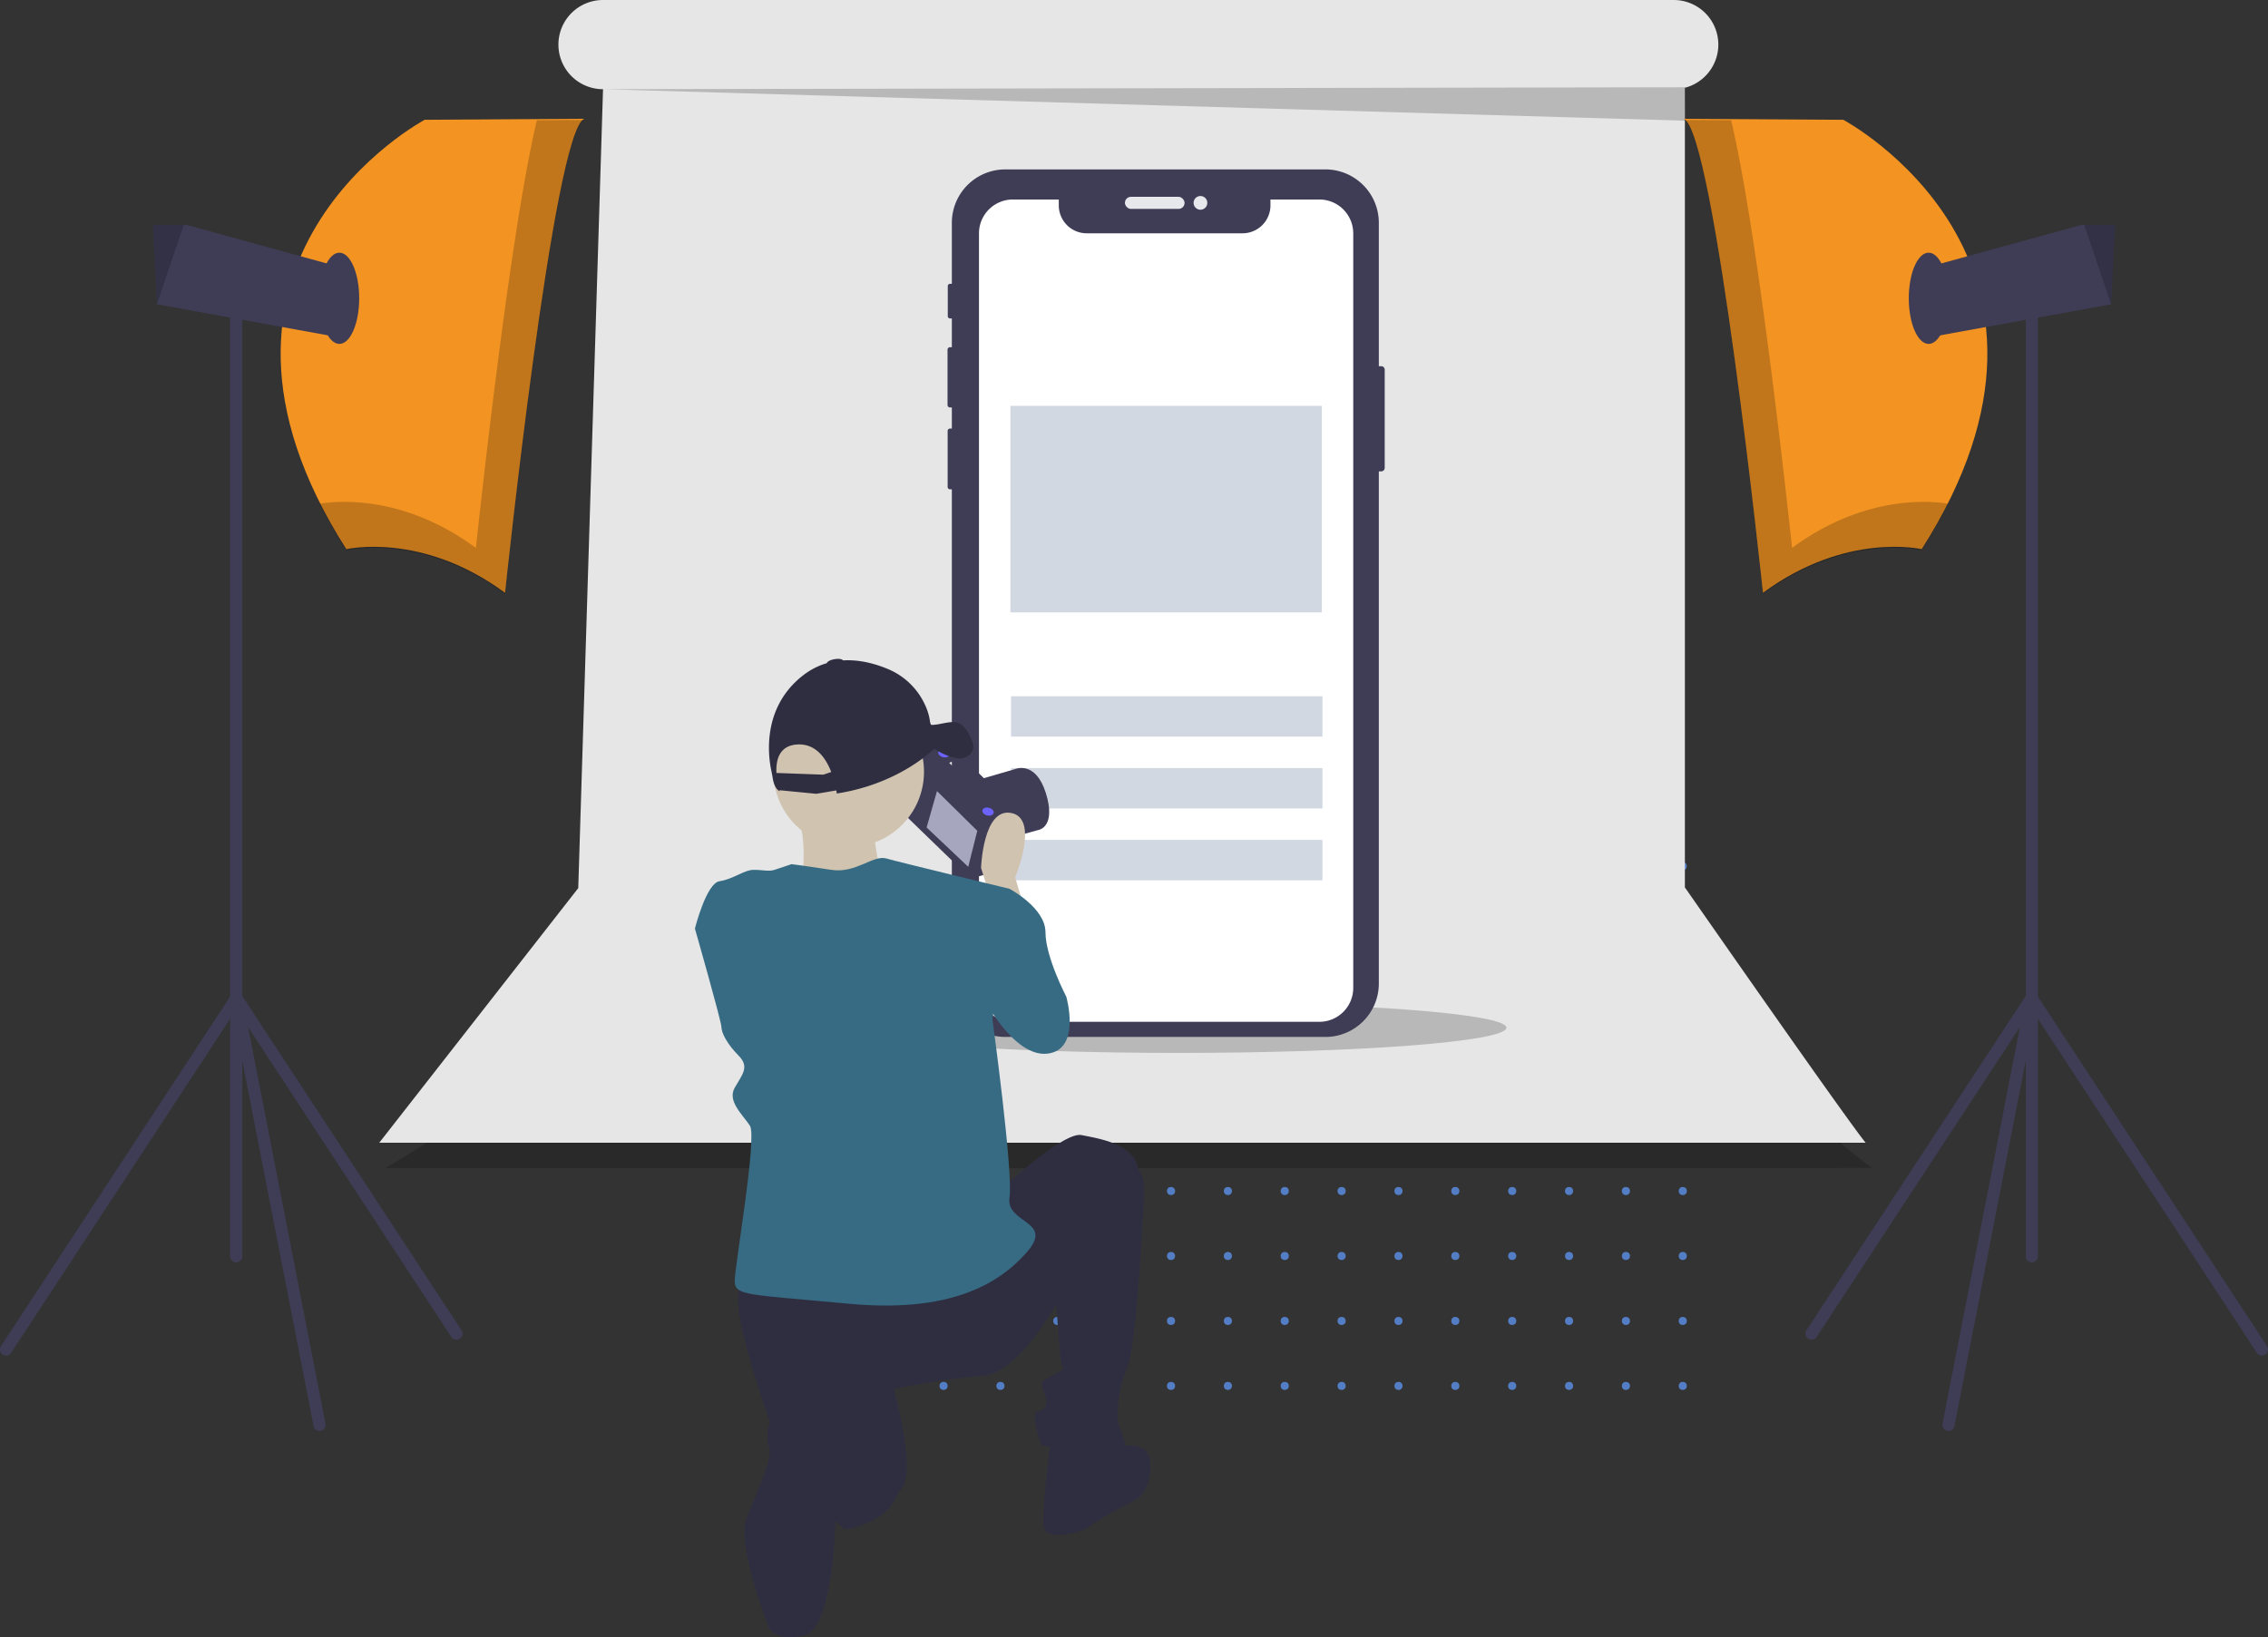 <svg xmlns="http://www.w3.org/2000/svg" xmlns:xlink="http://www.w3.org/1999/xlink" width="558.407" height="403.252" viewBox="0 0 558.407 403.252"><rect x="0" y="0" width="558.407" height="403.252" fill="#333333" stroke="none"/><defs><clipPath id="clip-path"><rect width="228.167" height="130.34" fill="none"></rect></clipPath></defs><g id="undraw_product_photography_91i2" transform="translate(-0.001 0)"><g id="Group_3417" data-name="Group 3417" transform="translate(-197.684 21.541)"><g id="Repeat_Grid_21" data-name="Repeat Grid 21" transform="translate(387.005 190.789)" clip-path="url(#clip-path)"><g transform="translate(-954 -3637)"><circle id="Ellipse_181" data-name="Ellipse 181" cx="1" cy="1" r="1" transform="translate(954 3637)" fill="#537ec5"></circle></g><g transform="translate(-940 -3637)"><circle id="Ellipse_181-2" data-name="Ellipse 181" cx="1" cy="1" r="1" transform="translate(954 3637)" fill="#537ec5"></circle></g><g transform="translate(-926 -3637)"><circle id="Ellipse_181-3" data-name="Ellipse 181" cx="1" cy="1" r="1" transform="translate(954 3637)" fill="#537ec5"></circle></g><g transform="translate(-912 -3637)"><circle id="Ellipse_181-4" data-name="Ellipse 181" cx="1" cy="1" r="1" transform="translate(954 3637)" fill="#537ec5"></circle></g><g transform="translate(-898 -3637)"><circle id="Ellipse_181-5" data-name="Ellipse 181" cx="1" cy="1" r="1" transform="translate(954 3637)" fill="#537ec5"></circle></g><g transform="translate(-884 -3637)"><circle id="Ellipse_181-6" data-name="Ellipse 181" cx="1" cy="1" r="1" transform="translate(954 3637)" fill="#537ec5"></circle></g><g transform="translate(-870 -3637)"><circle id="Ellipse_181-7" data-name="Ellipse 181" cx="1" cy="1" r="1" transform="translate(954 3637)" fill="#537ec5"></circle></g><g transform="translate(-856 -3637)"><circle id="Ellipse_181-8" data-name="Ellipse 181" cx="1" cy="1" r="1" transform="translate(954 3637)" fill="#537ec5"></circle></g><g transform="translate(-842 -3637)"><circle id="Ellipse_181-9" data-name="Ellipse 181" cx="1" cy="1" r="1" transform="translate(954 3637)" fill="#537ec5"></circle></g><g transform="translate(-828 -3637)"><circle id="Ellipse_181-10" data-name="Ellipse 181" cx="1" cy="1" r="1" transform="translate(954 3637)" fill="#537ec5"></circle></g><g transform="translate(-814 -3637)"><circle id="Ellipse_181-11" data-name="Ellipse 181" cx="1" cy="1" r="1" transform="translate(954 3637)" fill="#537ec5"></circle></g><g transform="translate(-800 -3637)"><circle id="Ellipse_181-12" data-name="Ellipse 181" cx="1" cy="1" r="1" transform="translate(954 3637)" fill="#537ec5"></circle></g><g transform="translate(-786 -3637)"><circle id="Ellipse_181-13" data-name="Ellipse 181" cx="1" cy="1" r="1" transform="translate(954 3637)" fill="#537ec5"></circle></g><g transform="translate(-772 -3637)"><circle id="Ellipse_181-14" data-name="Ellipse 181" cx="1" cy="1" r="1" transform="translate(954 3637)" fill="#537ec5"></circle></g><g transform="translate(-758 -3637)"><circle id="Ellipse_181-15" data-name="Ellipse 181" cx="1" cy="1" r="1" transform="translate(954 3637)" fill="#537ec5"></circle></g><g transform="translate(-744 -3637)"><circle id="Ellipse_181-16" data-name="Ellipse 181" cx="1" cy="1" r="1" transform="translate(954 3637)" fill="#537ec5"></circle></g><g transform="translate(-730 -3637)"><circle id="Ellipse_181-17" data-name="Ellipse 181" cx="1" cy="1" r="1" transform="translate(954 3637)" fill="#537ec5"></circle></g><g transform="translate(-954 -3621)"><circle id="Ellipse_181-18" data-name="Ellipse 181" cx="1" cy="1" r="1" transform="translate(954 3637)" fill="#537ec5"></circle></g><g transform="translate(-940 -3621)"><circle id="Ellipse_181-19" data-name="Ellipse 181" cx="1" cy="1" r="1" transform="translate(954 3637)" fill="#537ec5"></circle></g><g transform="translate(-926 -3621)"><circle id="Ellipse_181-20" data-name="Ellipse 181" cx="1" cy="1" r="1" transform="translate(954 3637)" fill="#537ec5"></circle></g><g transform="translate(-912 -3621)"><circle id="Ellipse_181-21" data-name="Ellipse 181" cx="1" cy="1" r="1" transform="translate(954 3637)" fill="#537ec5"></circle></g><g transform="translate(-898 -3621)"><circle id="Ellipse_181-22" data-name="Ellipse 181" cx="1" cy="1" r="1" transform="translate(954 3637)" fill="#537ec5"></circle></g><g transform="translate(-884 -3621)"><circle id="Ellipse_181-23" data-name="Ellipse 181" cx="1" cy="1" r="1" transform="translate(954 3637)" fill="#537ec5"></circle></g><g transform="translate(-870 -3621)"><circle id="Ellipse_181-24" data-name="Ellipse 181" cx="1" cy="1" r="1" transform="translate(954 3637)" fill="#537ec5"></circle></g><g transform="translate(-856 -3621)"><circle id="Ellipse_181-25" data-name="Ellipse 181" cx="1" cy="1" r="1" transform="translate(954 3637)" fill="#537ec5"></circle></g><g transform="translate(-842 -3621)"><circle id="Ellipse_181-26" data-name="Ellipse 181" cx="1" cy="1" r="1" transform="translate(954 3637)" fill="#537ec5"></circle></g><g transform="translate(-828 -3621)"><circle id="Ellipse_181-27" data-name="Ellipse 181" cx="1" cy="1" r="1" transform="translate(954 3637)" fill="#537ec5"></circle></g><g transform="translate(-814 -3621)"><circle id="Ellipse_181-28" data-name="Ellipse 181" cx="1" cy="1" r="1" transform="translate(954 3637)" fill="#537ec5"></circle></g><g transform="translate(-800 -3621)"><circle id="Ellipse_181-29" data-name="Ellipse 181" cx="1" cy="1" r="1" transform="translate(954 3637)" fill="#537ec5"></circle></g><g transform="translate(-786 -3621)"><circle id="Ellipse_181-30" data-name="Ellipse 181" cx="1" cy="1" r="1" transform="translate(954 3637)" fill="#537ec5"></circle></g><g transform="translate(-772 -3621)"><circle id="Ellipse_181-31" data-name="Ellipse 181" cx="1" cy="1" r="1" transform="translate(954 3637)" fill="#537ec5"></circle></g><g transform="translate(-758 -3621)"><circle id="Ellipse_181-32" data-name="Ellipse 181" cx="1" cy="1" r="1" transform="translate(954 3637)" fill="#537ec5"></circle></g><g transform="translate(-744 -3621)"><circle id="Ellipse_181-33" data-name="Ellipse 181" cx="1" cy="1" r="1" transform="translate(954 3637)" fill="#537ec5"></circle></g><g transform="translate(-730 -3621)"><circle id="Ellipse_181-34" data-name="Ellipse 181" cx="1" cy="1" r="1" transform="translate(954 3637)" fill="#537ec5"></circle></g><g transform="translate(-954 -3605)"><circle id="Ellipse_181-35" data-name="Ellipse 181" cx="1" cy="1" r="1" transform="translate(954 3637)" fill="#537ec5"></circle></g><g transform="translate(-940 -3605)"><circle id="Ellipse_181-36" data-name="Ellipse 181" cx="1" cy="1" r="1" transform="translate(954 3637)" fill="#537ec5"></circle></g><g transform="translate(-926 -3605)"><circle id="Ellipse_181-37" data-name="Ellipse 181" cx="1" cy="1" r="1" transform="translate(954 3637)" fill="#537ec5"></circle></g><g transform="translate(-912 -3605)"><circle id="Ellipse_181-38" data-name="Ellipse 181" cx="1" cy="1" r="1" transform="translate(954 3637)" fill="#537ec5"></circle></g><g transform="translate(-898 -3605)"><circle id="Ellipse_181-39" data-name="Ellipse 181" cx="1" cy="1" r="1" transform="translate(954 3637)" fill="#537ec5"></circle></g><g transform="translate(-884 -3605)"><circle id="Ellipse_181-40" data-name="Ellipse 181" cx="1" cy="1" r="1" transform="translate(954 3637)" fill="#537ec5"></circle></g><g transform="translate(-870 -3605)"><circle id="Ellipse_181-41" data-name="Ellipse 181" cx="1" cy="1" r="1" transform="translate(954 3637)" fill="#537ec5"></circle></g><g transform="translate(-856 -3605)"><circle id="Ellipse_181-42" data-name="Ellipse 181" cx="1" cy="1" r="1" transform="translate(954 3637)" fill="#537ec5"></circle></g><g transform="translate(-842 -3605)"><circle id="Ellipse_181-43" data-name="Ellipse 181" cx="1" cy="1" r="1" transform="translate(954 3637)" fill="#537ec5"></circle></g><g transform="translate(-828 -3605)"><circle id="Ellipse_181-44" data-name="Ellipse 181" cx="1" cy="1" r="1" transform="translate(954 3637)" fill="#537ec5"></circle></g><g transform="translate(-814 -3605)"><circle id="Ellipse_181-45" data-name="Ellipse 181" cx="1" cy="1" r="1" transform="translate(954 3637)" fill="#537ec5"></circle></g><g transform="translate(-800 -3605)"><circle id="Ellipse_181-46" data-name="Ellipse 181" cx="1" cy="1" r="1" transform="translate(954 3637)" fill="#537ec5"></circle></g><g transform="translate(-786 -3605)"><circle id="Ellipse_181-47" data-name="Ellipse 181" cx="1" cy="1" r="1" transform="translate(954 3637)" fill="#537ec5"></circle></g><g transform="translate(-772 -3605)"><circle id="Ellipse_181-48" data-name="Ellipse 181" cx="1" cy="1" r="1" transform="translate(954 3637)" fill="#537ec5"></circle></g><g transform="translate(-758 -3605)"><circle id="Ellipse_181-49" data-name="Ellipse 181" cx="1" cy="1" r="1" transform="translate(954 3637)" fill="#537ec5"></circle></g><g transform="translate(-744 -3605)"><circle id="Ellipse_181-50" data-name="Ellipse 181" cx="1" cy="1" r="1" transform="translate(954 3637)" fill="#537ec5"></circle></g><g transform="translate(-730 -3605)"><circle id="Ellipse_181-51" data-name="Ellipse 181" cx="1" cy="1" r="1" transform="translate(954 3637)" fill="#537ec5"></circle></g><g transform="translate(-954 -3589)"><circle id="Ellipse_181-52" data-name="Ellipse 181" cx="1" cy="1" r="1" transform="translate(954 3637)" fill="#537ec5"></circle></g><g transform="translate(-940 -3589)"><circle id="Ellipse_181-53" data-name="Ellipse 181" cx="1" cy="1" r="1" transform="translate(954 3637)" fill="#537ec5"></circle></g><g transform="translate(-926 -3589)"><circle id="Ellipse_181-54" data-name="Ellipse 181" cx="1" cy="1" r="1" transform="translate(954 3637)" fill="#537ec5"></circle></g><g transform="translate(-912 -3589)"><circle id="Ellipse_181-55" data-name="Ellipse 181" cx="1" cy="1" r="1" transform="translate(954 3637)" fill="#537ec5"></circle></g><g transform="translate(-898 -3589)"><circle id="Ellipse_181-56" data-name="Ellipse 181" cx="1" cy="1" r="1" transform="translate(954 3637)" fill="#537ec5"></circle></g><g transform="translate(-884 -3589)"><circle id="Ellipse_181-57" data-name="Ellipse 181" cx="1" cy="1" r="1" transform="translate(954 3637)" fill="#537ec5"></circle></g><g transform="translate(-870 -3589)"><circle id="Ellipse_181-58" data-name="Ellipse 181" cx="1" cy="1" r="1" transform="translate(954 3637)" fill="#537ec5"></circle></g><g transform="translate(-856 -3589)"><circle id="Ellipse_181-59" data-name="Ellipse 181" cx="1" cy="1" r="1" transform="translate(954 3637)" fill="#537ec5"></circle></g><g transform="translate(-842 -3589)"><circle id="Ellipse_181-60" data-name="Ellipse 181" cx="1" cy="1" r="1" transform="translate(954 3637)" fill="#537ec5"></circle></g><g transform="translate(-828 -3589)"><circle id="Ellipse_181-61" data-name="Ellipse 181" cx="1" cy="1" r="1" transform="translate(954 3637)" fill="#537ec5"></circle></g><g transform="translate(-814 -3589)"><circle id="Ellipse_181-62" data-name="Ellipse 181" cx="1" cy="1" r="1" transform="translate(954 3637)" fill="#537ec5"></circle></g><g transform="translate(-800 -3589)"><circle id="Ellipse_181-63" data-name="Ellipse 181" cx="1" cy="1" r="1" transform="translate(954 3637)" fill="#537ec5"></circle></g><g transform="translate(-786 -3589)"><circle id="Ellipse_181-64" data-name="Ellipse 181" cx="1" cy="1" r="1" transform="translate(954 3637)" fill="#537ec5"></circle></g><g transform="translate(-772 -3589)"><circle id="Ellipse_181-65" data-name="Ellipse 181" cx="1" cy="1" r="1" transform="translate(954 3637)" fill="#537ec5"></circle></g><g transform="translate(-758 -3589)"><circle id="Ellipse_181-66" data-name="Ellipse 181" cx="1" cy="1" r="1" transform="translate(954 3637)" fill="#537ec5"></circle></g><g transform="translate(-744 -3589)"><circle id="Ellipse_181-67" data-name="Ellipse 181" cx="1" cy="1" r="1" transform="translate(954 3637)" fill="#537ec5"></circle></g><g transform="translate(-730 -3589)"><circle id="Ellipse_181-68" data-name="Ellipse 181" cx="1" cy="1" r="1" transform="translate(954 3637)" fill="#537ec5"></circle></g><g transform="translate(-954 -3573)"><circle id="Ellipse_181-69" data-name="Ellipse 181" cx="1" cy="1" r="1" transform="translate(954 3637)" fill="#537ec5"></circle></g><g transform="translate(-940 -3573)"><circle id="Ellipse_181-70" data-name="Ellipse 181" cx="1" cy="1" r="1" transform="translate(954 3637)" fill="#537ec5"></circle></g><g transform="translate(-926 -3573)"><circle id="Ellipse_181-71" data-name="Ellipse 181" cx="1" cy="1" r="1" transform="translate(954 3637)" fill="#537ec5"></circle></g><g transform="translate(-912 -3573)"><circle id="Ellipse_181-72" data-name="Ellipse 181" cx="1" cy="1" r="1" transform="translate(954 3637)" fill="#537ec5"></circle></g><g transform="translate(-898 -3573)"><circle id="Ellipse_181-73" data-name="Ellipse 181" cx="1" cy="1" r="1" transform="translate(954 3637)" fill="#537ec5"></circle></g><g transform="translate(-884 -3573)"><circle id="Ellipse_181-74" data-name="Ellipse 181" cx="1" cy="1" r="1" transform="translate(954 3637)" fill="#537ec5"></circle></g><g transform="translate(-870 -3573)"><circle id="Ellipse_181-75" data-name="Ellipse 181" cx="1" cy="1" r="1" transform="translate(954 3637)" fill="#537ec5"></circle></g><g transform="translate(-856 -3573)"><circle id="Ellipse_181-76" data-name="Ellipse 181" cx="1" cy="1" r="1" transform="translate(954 3637)" fill="#537ec5"></circle></g><g transform="translate(-842 -3573)"><circle id="Ellipse_181-77" data-name="Ellipse 181" cx="1" cy="1" r="1" transform="translate(954 3637)" fill="#537ec5"></circle></g><g transform="translate(-828 -3573)"><circle id="Ellipse_181-78" data-name="Ellipse 181" cx="1" cy="1" r="1" transform="translate(954 3637)" fill="#537ec5"></circle></g><g transform="translate(-814 -3573)"><circle id="Ellipse_181-79" data-name="Ellipse 181" cx="1" cy="1" r="1" transform="translate(954 3637)" fill="#537ec5"></circle></g><g transform="translate(-800 -3573)"><circle id="Ellipse_181-80" data-name="Ellipse 181" cx="1" cy="1" r="1" transform="translate(954 3637)" fill="#537ec5"></circle></g><g transform="translate(-786 -3573)"><circle id="Ellipse_181-81" data-name="Ellipse 181" cx="1" cy="1" r="1" transform="translate(954 3637)" fill="#537ec5"></circle></g><g transform="translate(-772 -3573)"><circle id="Ellipse_181-82" data-name="Ellipse 181" cx="1" cy="1" r="1" transform="translate(954 3637)" fill="#537ec5"></circle></g><g transform="translate(-758 -3573)"><circle id="Ellipse_181-83" data-name="Ellipse 181" cx="1" cy="1" r="1" transform="translate(954 3637)" fill="#537ec5"></circle></g><g transform="translate(-744 -3573)"><circle id="Ellipse_181-84" data-name="Ellipse 181" cx="1" cy="1" r="1" transform="translate(954 3637)" fill="#537ec5"></circle></g><g transform="translate(-730 -3573)"><circle id="Ellipse_181-85" data-name="Ellipse 181" cx="1" cy="1" r="1" transform="translate(954 3637)" fill="#537ec5"></circle></g><g transform="translate(-954 -3557)"><circle id="Ellipse_181-86" data-name="Ellipse 181" cx="1" cy="1" r="1" transform="translate(954 3637)" fill="#537ec5"></circle></g><g transform="translate(-940 -3557)"><circle id="Ellipse_181-87" data-name="Ellipse 181" cx="1" cy="1" r="1" transform="translate(954 3637)" fill="#537ec5"></circle></g><g transform="translate(-926 -3557)"><circle id="Ellipse_181-88" data-name="Ellipse 181" cx="1" cy="1" r="1" transform="translate(954 3637)" fill="#537ec5"></circle></g><g transform="translate(-912 -3557)"><circle id="Ellipse_181-89" data-name="Ellipse 181" cx="1" cy="1" r="1" transform="translate(954 3637)" fill="#537ec5"></circle></g><g transform="translate(-898 -3557)"><circle id="Ellipse_181-90" data-name="Ellipse 181" cx="1" cy="1" r="1" transform="translate(954 3637)" fill="#537ec5"></circle></g><g transform="translate(-884 -3557)"><circle id="Ellipse_181-91" data-name="Ellipse 181" cx="1" cy="1" r="1" transform="translate(954 3637)" fill="#537ec5"></circle></g><g transform="translate(-870 -3557)"><circle id="Ellipse_181-92" data-name="Ellipse 181" cx="1" cy="1" r="1" transform="translate(954 3637)" fill="#537ec5"></circle></g><g transform="translate(-856 -3557)"><circle id="Ellipse_181-93" data-name="Ellipse 181" cx="1" cy="1" r="1" transform="translate(954 3637)" fill="#537ec5"></circle></g><g transform="translate(-842 -3557)"><circle id="Ellipse_181-94" data-name="Ellipse 181" cx="1" cy="1" r="1" transform="translate(954 3637)" fill="#537ec5"></circle></g><g transform="translate(-828 -3557)"><circle id="Ellipse_181-95" data-name="Ellipse 181" cx="1" cy="1" r="1" transform="translate(954 3637)" fill="#537ec5"></circle></g><g transform="translate(-814 -3557)"><circle id="Ellipse_181-96" data-name="Ellipse 181" cx="1" cy="1" r="1" transform="translate(954 3637)" fill="#537ec5"></circle></g><g transform="translate(-800 -3557)"><circle id="Ellipse_181-97" data-name="Ellipse 181" cx="1" cy="1" r="1" transform="translate(954 3637)" fill="#537ec5"></circle></g><g transform="translate(-786 -3557)"><circle id="Ellipse_181-98" data-name="Ellipse 181" cx="1" cy="1" r="1" transform="translate(954 3637)" fill="#537ec5"></circle></g><g transform="translate(-772 -3557)"><circle id="Ellipse_181-99" data-name="Ellipse 181" cx="1" cy="1" r="1" transform="translate(954 3637)" fill="#537ec5"></circle></g><g transform="translate(-758 -3557)"><circle id="Ellipse_181-100" data-name="Ellipse 181" cx="1" cy="1" r="1" transform="translate(954 3637)" fill="#537ec5"></circle></g><g transform="translate(-744 -3557)"><circle id="Ellipse_181-101" data-name="Ellipse 181" cx="1" cy="1" r="1" transform="translate(954 3637)" fill="#537ec5"></circle></g><g transform="translate(-730 -3557)"><circle id="Ellipse_181-102" data-name="Ellipse 181" cx="1" cy="1" r="1" transform="translate(954 3637)" fill="#537ec5"></circle></g><g transform="translate(-954 -3541)"><circle id="Ellipse_181-103" data-name="Ellipse 181" cx="1" cy="1" r="1" transform="translate(954 3637)" fill="#537ec5"></circle></g><g transform="translate(-940 -3541)"><circle id="Ellipse_181-104" data-name="Ellipse 181" cx="1" cy="1" r="1" transform="translate(954 3637)" fill="#537ec5"></circle></g><g transform="translate(-926 -3541)"><circle id="Ellipse_181-105" data-name="Ellipse 181" cx="1" cy="1" r="1" transform="translate(954 3637)" fill="#537ec5"></circle></g><g transform="translate(-912 -3541)"><circle id="Ellipse_181-106" data-name="Ellipse 181" cx="1" cy="1" r="1" transform="translate(954 3637)" fill="#537ec5"></circle></g><g transform="translate(-898 -3541)"><circle id="Ellipse_181-107" data-name="Ellipse 181" cx="1" cy="1" r="1" transform="translate(954 3637)" fill="#537ec5"></circle></g><g transform="translate(-884 -3541)"><circle id="Ellipse_181-108" data-name="Ellipse 181" cx="1" cy="1" r="1" transform="translate(954 3637)" fill="#537ec5"></circle></g><g transform="translate(-870 -3541)"><circle id="Ellipse_181-109" data-name="Ellipse 181" cx="1" cy="1" r="1" transform="translate(954 3637)" fill="#537ec5"></circle></g><g transform="translate(-856 -3541)"><circle id="Ellipse_181-110" data-name="Ellipse 181" cx="1" cy="1" r="1" transform="translate(954 3637)" fill="#537ec5"></circle></g><g transform="translate(-842 -3541)"><circle id="Ellipse_181-111" data-name="Ellipse 181" cx="1" cy="1" r="1" transform="translate(954 3637)" fill="#537ec5"></circle></g><g transform="translate(-828 -3541)"><circle id="Ellipse_181-112" data-name="Ellipse 181" cx="1" cy="1" r="1" transform="translate(954 3637)" fill="#537ec5"></circle></g><g transform="translate(-814 -3541)"><circle id="Ellipse_181-113" data-name="Ellipse 181" cx="1" cy="1" r="1" transform="translate(954 3637)" fill="#537ec5"></circle></g><g transform="translate(-800 -3541)"><circle id="Ellipse_181-114" data-name="Ellipse 181" cx="1" cy="1" r="1" transform="translate(954 3637)" fill="#537ec5"></circle></g><g transform="translate(-786 -3541)"><circle id="Ellipse_181-115" data-name="Ellipse 181" cx="1" cy="1" r="1" transform="translate(954 3637)" fill="#537ec5"></circle></g><g transform="translate(-772 -3541)"><circle id="Ellipse_181-116" data-name="Ellipse 181" cx="1" cy="1" r="1" transform="translate(954 3637)" fill="#537ec5"></circle></g><g transform="translate(-758 -3541)"><circle id="Ellipse_181-117" data-name="Ellipse 181" cx="1" cy="1" r="1" transform="translate(954 3637)" fill="#537ec5"></circle></g><g transform="translate(-744 -3541)"><circle id="Ellipse_181-118" data-name="Ellipse 181" cx="1" cy="1" r="1" transform="translate(954 3637)" fill="#537ec5"></circle></g><g transform="translate(-730 -3541)"><circle id="Ellipse_181-119" data-name="Ellipse 181" cx="1" cy="1" r="1" transform="translate(954 3637)" fill="#537ec5"></circle></g><g transform="translate(-954 -3525)"><circle id="Ellipse_181-120" data-name="Ellipse 181" cx="1" cy="1" r="1" transform="translate(954 3637)" fill="#537ec5"></circle></g><g transform="translate(-940 -3525)"><circle id="Ellipse_181-121" data-name="Ellipse 181" cx="1" cy="1" r="1" transform="translate(954 3637)" fill="#537ec5"></circle></g><g transform="translate(-926 -3525)"><circle id="Ellipse_181-122" data-name="Ellipse 181" cx="1" cy="1" r="1" transform="translate(954 3637)" fill="#537ec5"></circle></g><g transform="translate(-912 -3525)"><circle id="Ellipse_181-123" data-name="Ellipse 181" cx="1" cy="1" r="1" transform="translate(954 3637)" fill="#537ec5"></circle></g><g transform="translate(-898 -3525)"><circle id="Ellipse_181-124" data-name="Ellipse 181" cx="1" cy="1" r="1" transform="translate(954 3637)" fill="#537ec5"></circle></g><g transform="translate(-884 -3525)"><circle id="Ellipse_181-125" data-name="Ellipse 181" cx="1" cy="1" r="1" transform="translate(954 3637)" fill="#537ec5"></circle></g><g transform="translate(-870 -3525)"><circle id="Ellipse_181-126" data-name="Ellipse 181" cx="1" cy="1" r="1" transform="translate(954 3637)" fill="#537ec5"></circle></g><g transform="translate(-856 -3525)"><circle id="Ellipse_181-127" data-name="Ellipse 181" cx="1" cy="1" r="1" transform="translate(954 3637)" fill="#537ec5"></circle></g><g transform="translate(-842 -3525)"><circle id="Ellipse_181-128" data-name="Ellipse 181" cx="1" cy="1" r="1" transform="translate(954 3637)" fill="#537ec5"></circle></g><g transform="translate(-828 -3525)"><circle id="Ellipse_181-129" data-name="Ellipse 181" cx="1" cy="1" r="1" transform="translate(954 3637)" fill="#537ec5"></circle></g><g transform="translate(-814 -3525)"><circle id="Ellipse_181-130" data-name="Ellipse 181" cx="1" cy="1" r="1" transform="translate(954 3637)" fill="#537ec5"></circle></g><g transform="translate(-800 -3525)"><circle id="Ellipse_181-131" data-name="Ellipse 181" cx="1" cy="1" r="1" transform="translate(954 3637)" fill="#537ec5"></circle></g><g transform="translate(-786 -3525)"><circle id="Ellipse_181-132" data-name="Ellipse 181" cx="1" cy="1" r="1" transform="translate(954 3637)" fill="#537ec5"></circle></g><g transform="translate(-772 -3525)"><circle id="Ellipse_181-133" data-name="Ellipse 181" cx="1" cy="1" r="1" transform="translate(954 3637)" fill="#537ec5"></circle></g><g transform="translate(-758 -3525)"><circle id="Ellipse_181-134" data-name="Ellipse 181" cx="1" cy="1" r="1" transform="translate(954 3637)" fill="#537ec5"></circle></g><g transform="translate(-744 -3525)"><circle id="Ellipse_181-135" data-name="Ellipse 181" cx="1" cy="1" r="1" transform="translate(954 3637)" fill="#537ec5"></circle></g><g transform="translate(-730 -3525)"><circle id="Ellipse_181-136" data-name="Ellipse 181" cx="1" cy="1" r="1" transform="translate(954 3637)" fill="#537ec5"></circle></g><g transform="translate(-954 -3509)"><circle id="Ellipse_181-137" data-name="Ellipse 181" cx="1" cy="1" r="1" transform="translate(954 3637)" fill="#537ec5"></circle></g><g transform="translate(-940 -3509)"><circle id="Ellipse_181-138" data-name="Ellipse 181" cx="1" cy="1" r="1" transform="translate(954 3637)" fill="#537ec5"></circle></g><g transform="translate(-926 -3509)"><circle id="Ellipse_181-139" data-name="Ellipse 181" cx="1" cy="1" r="1" transform="translate(954 3637)" fill="#537ec5"></circle></g><g transform="translate(-912 -3509)"><circle id="Ellipse_181-140" data-name="Ellipse 181" cx="1" cy="1" r="1" transform="translate(954 3637)" fill="#537ec5"></circle></g><g transform="translate(-898 -3509)"><circle id="Ellipse_181-141" data-name="Ellipse 181" cx="1" cy="1" r="1" transform="translate(954 3637)" fill="#537ec5"></circle></g><g transform="translate(-884 -3509)"><circle id="Ellipse_181-142" data-name="Ellipse 181" cx="1" cy="1" r="1" transform="translate(954 3637)" fill="#537ec5"></circle></g><g transform="translate(-870 -3509)"><circle id="Ellipse_181-143" data-name="Ellipse 181" cx="1" cy="1" r="1" transform="translate(954 3637)" fill="#537ec5"></circle></g><g transform="translate(-856 -3509)"><circle id="Ellipse_181-144" data-name="Ellipse 181" cx="1" cy="1" r="1" transform="translate(954 3637)" fill="#537ec5"></circle></g><g transform="translate(-842 -3509)"><circle id="Ellipse_181-145" data-name="Ellipse 181" cx="1" cy="1" r="1" transform="translate(954 3637)" fill="#537ec5"></circle></g><g transform="translate(-828 -3509)"><circle id="Ellipse_181-146" data-name="Ellipse 181" cx="1" cy="1" r="1" transform="translate(954 3637)" fill="#537ec5"></circle></g><g transform="translate(-814 -3509)"><circle id="Ellipse_181-147" data-name="Ellipse 181" cx="1" cy="1" r="1" transform="translate(954 3637)" fill="#537ec5"></circle></g><g transform="translate(-800 -3509)"><circle id="Ellipse_181-148" data-name="Ellipse 181" cx="1" cy="1" r="1" transform="translate(954 3637)" fill="#537ec5"></circle></g><g transform="translate(-786 -3509)"><circle id="Ellipse_181-149" data-name="Ellipse 181" cx="1" cy="1" r="1" transform="translate(954 3637)" fill="#537ec5"></circle></g><g transform="translate(-772 -3509)"><circle id="Ellipse_181-150" data-name="Ellipse 181" cx="1" cy="1" r="1" transform="translate(954 3637)" fill="#537ec5"></circle></g><g transform="translate(-758 -3509)"><circle id="Ellipse_181-151" data-name="Ellipse 181" cx="1" cy="1" r="1" transform="translate(954 3637)" fill="#537ec5"></circle></g><g transform="translate(-744 -3509)"><circle id="Ellipse_181-152" data-name="Ellipse 181" cx="1" cy="1" r="1" transform="translate(954 3637)" fill="#537ec5"></circle></g><g transform="translate(-730 -3509)"><circle id="Ellipse_181-153" data-name="Ellipse 181" cx="1" cy="1" r="1" transform="translate(954 3637)" fill="#537ec5"></circle></g></g></g><path id="Path_2846" data-name="Path 2846" d="M357.919,497.072s1.172,23.436-48.825,52.341c0,0-.059.128,365.994,0,0,0-41.794-29.686-44.529-62.887" transform="translate(-214.171 -261.761)" opacity="0.2"></path><path id="Path_2847" data-name="Path 2847" d="M628.115,350.27V153.334a10.989,10.989,0,0,0,8.234-10.637h0a10.984,10.984,0,0,0-10.984-10.984H361.75A10.984,10.984,0,0,0,350.766,142.7h0a10.984,10.984,0,0,0,10.984,10.984h0l-6.1,196.762-49,62.713s-.412,0,365.994,0C672.644,413.156,672.386,413.791,628.115,350.27Z" transform="translate(-213.276 -131.714)" fill="#e6e6e6"></path><ellipse id="Ellipse_656" data-name="Ellipse 656" cx="80.708" cy="6.208" rx="80.708" ry="6.208" transform="translate(209.487 246.901)" opacity="0.2"></ellipse><path id="Path_2848" data-name="Path 2848" d="M234.38,34.4,500.746,42.16l.115-8.235Z" transform="translate(-85.906 -12.434)" opacity="0.2"></path><path id="Path_2849" data-name="Path 2849" d="M635.162,246.888V271.1a.846.846,0,0,1-.844.844h-.6V398.077a13.161,13.161,0,0,1-13.16,13.161H541.744a13.158,13.158,0,0,1-13.157-13.159V276.369h-.435a.6.6,0,0,1-.6-.594V262a.6.6,0,0,1,.6-.6h.435v-5.19h-.439a.625.625,0,0,1-.623-.627V241.989a.625.625,0,0,1,.623-.623h.439v-7.085h-.446a.552.552,0,0,1-.553-.553v-7.417a.555.555,0,0,1,.553-.557h.446V210.735a13.157,13.157,0,0,1,13.156-13.157h78.813a13.161,13.161,0,0,1,13.161,13.157v35.309h.6a.846.846,0,0,1,.844.844Z" transform="translate(-294.232 -155.855)" fill="#3f3d56"></path><rect id="Rectangle_1091" data-name="Rectangle 1091" width="14.681" height="2.981" rx="1.479" transform="translate(276.972 48.472)" fill="#e6e8ec"></rect><circle id="Ellipse_657" data-name="Ellipse 657" cx="1.691" cy="1.691" r="1.691" transform="translate(293.872 48.272)" fill="#e6e8ec"></circle><path id="Path_2850" data-name="Path 2850" d="M631.9,217.625v185.83a8.35,8.35,0,0,1-8.35,8.346H548.1a8.335,8.335,0,0,1-8.35-8.346V217.625a8.35,8.35,0,0,1,8.35-8.35H559.4v1.449a6.875,6.875,0,0,0,6.875,6.875H604.64a6.875,6.875,0,0,0,6.875-6.875v-1.449h12.032a8.347,8.347,0,0,1,8.35,8.35Z" transform="translate(-298.714 -160.142)" fill="#fff"></path><rect id="Rectangle_1092" data-name="Rectangle 1092" width="76.678" height="9.953" transform="translate(248.926 171.472)" fill="#d2d8e2"></rect><rect id="Rectangle_1093" data-name="Rectangle 1093" width="76.678" height="9.953" transform="translate(248.926 189.167)" fill="#d2d8e2"></rect><rect id="Rectangle_1094" data-name="Rectangle 1094" width="76.678" height="9.953" transform="translate(248.926 206.862)" fill="#d2d8e2"></rect><rect id="Rectangle_1095" data-name="Rectangle 1095" width="76.678" height="50.873" transform="translate(248.773 99.954)" fill="#d2d8e2"></rect><path id="Path_2851" data-name="Path 2851" d="M343.113,177.9l-39.322.244S239.068,212.582,284.5,283.9c0,0,18.562-4.4,39.078,10.746C323.574,294.646,335.542,180.587,343.113,177.9Z" transform="translate(-199.229 -148.642)" fill="#f39422"></path><path id="Path_2852" data-name="Path 2852" d="M336.986,178.422c-7.045,29.427-15.009,105.326-15.009,105.326-18.329-13.529-35.088-11.463-38.454-10.869a130.261,130.261,0,0,0,6.542,11.469s18.562-4.4,39.078,10.746c0,0,11.968-114.059,19.539-116.745Z" transform="translate(-204.799 -148.807)" opacity="0.2"></path><path id="Path_2853" data-name="Path 2853" d="M106.8,98.187l-3.42,16.608L60.41,106.985l-.015-.005-.977-19.539h8.3Z" transform="translate(-21.778 -32.049)" fill="#3f3d56"></path><path id="Path_2854" data-name="Path 2854" d="M67.03,87.441,60.41,106.985l-.015-.005-.977-19.539Z" transform="translate(-21.778 -32.049)" opacity="0.2"></path><ellipse id="Ellipse_658" data-name="Ellipse 658" cx="4.885" cy="11.235" rx="4.885" ry="11.235" transform="translate(78.672 62.23)" fill="#3f3d56"></ellipse><path id="Path_2855" data-name="Path 2855" d="M250.191,484.248a1.493,1.493,0,0,1-1.493-1.493V246.822a1.493,1.493,0,0,1,2.986,0V482.755a1.493,1.493,0,0,1-1.493,1.493Z" transform="translate(-192.035 -173.357)" fill="#3f3d56"></path><path id="Path_2856" data-name="Path 2856" d="M270.706,625.449a1.493,1.493,0,0,1-1.464-1.207L248.726,519.067a1.493,1.493,0,0,1,2.714-1.1l54.221,82.7a1.493,1.493,0,1,1-2.5,1.638l-50.05-76.343,19.06,97.708a1.493,1.493,0,0,1-1.18,1.751,1.509,1.509,0,0,1-.287.027Z" transform="translate(-192.035 -273.037)" fill="#3f3d56"></path><path id="Path_2857" data-name="Path 2857" d="M160.742,606.974a1.493,1.493,0,0,1-1.247-2.311l56.663-86.46a1.493,1.493,0,0,1,2.5,1.637L161.992,606.3a1.491,1.491,0,0,1-1.25.675Z" transform="translate(-159.25 -273.125)" fill="#3f3d56"></path><path id="Path_2858" data-name="Path 2858" d="M813.616,177.9l39.322.244s64.723,34.437,19.295,105.755c0,0-18.562-4.4-39.078,10.746C833.155,294.646,821.187,180.587,813.616,177.9Z" transform="translate(-399.092 -148.642)" fill="#f39422"></path><path id="Path_2859" data-name="Path 2859" d="M825.313,178.422c7.045,29.427,15.009,105.326,15.009,105.326,18.33-13.529,35.087-11.463,38.454-10.869a130.253,130.253,0,0,1-6.543,11.469s-18.562-4.4-39.078,10.746c0,0-11.968-114.059-19.539-116.745Z" transform="translate(-399.092 -148.807)" opacity="0.2"></path><path id="Path_2860" data-name="Path 2860" d="M747.284,98.187,750.7,114.8l42.971-7.811.015-.005.977-19.539h-8.3Z" transform="translate(-273.898 -32.049)" fill="#3f3d56"></path><path id="Path_2861" data-name="Path 2861" d="M810.067,87.441l6.619,19.544.015-.005.977-19.539Z" transform="translate(-296.91 -32.049)" opacity="0.2"></path><ellipse id="Ellipse_659" data-name="Ellipse 659" cx="4.885" cy="11.235" rx="4.885" ry="11.235" transform="translate(469.966 62.23)" fill="#3f3d56"></ellipse><path id="Path_2862" data-name="Path 2862" d="M948.081,484.248a1.493,1.493,0,0,1-1.493-1.493V246.822a1.493,1.493,0,1,1,2.986,0V482.755a1.493,1.493,0,0,1-1.493,1.493Z" transform="translate(-447.829 -173.357)" fill="#3f3d56"></path><path id="Path_2863" data-name="Path 2863" d="M896.2,625.449a1.492,1.492,0,0,1-1.467-1.779l19.059-97.709L863.737,602.3a1.493,1.493,0,1,1-2.5-1.638l54.22-82.7a1.493,1.493,0,0,1,2.714,1.1L897.659,624.241A1.494,1.494,0,0,1,896.2,625.449Z" transform="translate(-416.457 -273.037)" fill="#3f3d56"></path><path id="Path_2864" data-name="Path 2864" d="M1004.745,606.974a1.491,1.491,0,0,1-1.25-.675l-56.663-86.46a1.493,1.493,0,0,1,2.5-1.637l56.663,86.46a1.493,1.493,0,0,1-1.247,2.311Z" transform="translate(-447.829 -273.125)" fill="#3f3d56"></path><path id="Path_2865" data-name="Path 2865" d="M541.332,448.479l10.7-2.978s4.19-.837,1.63-9.02-7.638-5.893-7.638-5.893l-9.49,2.757-3.747,1.157,5.272,7.4.442,4.929Z" transform="translate(-296.16 -241.151)" fill="#3f3d56"></path><path id="Path_2866" data-name="Path 2866" d="M352.454,292.2,349.1,305.608l17.2,16.667,1.479.371,3.944-1.108,3.357-13.406-3.4-3.575,3.475-.91-7.416-7.2-3.87.812-3.1-3.082,2.095-.837.2-.789-2.538-2Z" transform="translate(-127.953 -106.495)" fill="#3f3d56"></path><path id="Path_2867" data-name="Path 2867" d="M372.615,317.328l-2.222,8.872-10.25-9.69,2.567-9Z" transform="translate(-132.002 -112.712)" fill="#a7a6bf"></path><path id="Path_2868" data-name="Path 2868" d="M354.124,292.2l-.471,1.88,17.1,16.636,1.479.37,3.821-1.034.21,0,.48-1.918-3.4-3.575,3.475-.91-7.416-7.2-3.87.812-3.1-3.082,2.095-.837.2-.789-2.538-2Z" transform="translate(-129.623 -106.495)" fill="none" stroke="#3f3d56" stroke-miterlimit="10" stroke-width="1"></path><ellipse id="Ellipse_660" data-name="Ellipse 660" cx="0.965" cy="1.423" rx="0.965" ry="1.423" transform="translate(230.787 186.127) rotate(-75.943)" fill="#6c63ff"></ellipse><ellipse id="Ellipse_661" data-name="Ellipse 661" cx="0.965" cy="1.423" rx="0.965" ry="1.423" transform="translate(241.651 200.475) rotate(-75.943)" fill="#6c63ff"></ellipse><path id="Path_2869" data-name="Path 2869" d="M551.288,471.544l-2.333-7.932s6.065-14.464-.933-15.864-7.465,13.531-7.465,13.531l2.8,8.865Z" transform="translate(-299.008 -247.515)" fill="#d0c3b0"></path><circle id="Ellipse_662" data-name="Ellipse 662" cx="18.534" cy="18.534" r="18.534" transform="translate(190.432 171.539)" fill="#d0c3b0"></circle><path id="Path_2870" data-name="Path 2870" d="M483.765,450.522s1.09,13.628,3.816,14.718-29.436,8.722-29.436,8.722l8.177-9.267s1.635-14.173-2.18-17.444Z" transform="translate(-268.802 -247.366)" fill="#d0c3b0"></path><path id="Path_2871" data-name="Path 2871" d="M539.82,478.2l7.465-.933S556.15,481.93,556.15,488s5.132,15.864,5.132,15.864,3.733,13.064-4.666,14-15.864-14-15.864-14Z" transform="translate(-298.738 -258.367)" fill="#366b83"></path><path id="Path_2872" data-name="Path 2872" d="M509.674,587.455s16.33-15.4,21-14.464,14,2.333,14,9.332-15.4,23.329-15.4,23.329-11.665,25.662-22.862,26.6a193.215,193.215,0,0,0-21.929,3.266s5.132,18.663,2.333,23.8-13.531,11.2-14.464,10.731-14-12.6-19.6-29.861-9.332-30.328-4.2-31.261S509.674,587.455,509.674,587.455Z" transform="translate(-264.393 -293.438)" fill="#2f2e41"></path><path id="Path_2873" data-name="Path 2873" d="M585.537,585.533s3.266-.467,2.8,7.465-1.866,36.393-4.2,41.992-2.8,12.131-1.866,14.464,2.8,6.066-.467,6.532-16.8-1.4-18.2-1.866-2.8-8.4-1.866-8.4,3.266-.467,2.333-3.733-1.4-3.266,0-4.2,5.132-2.333,4.2-3.266-1.866-22.862-1.866-22.862Z" transform="translate(-306.662 -298.048)" fill="#2f2e41"></path><path id="Path_2874" data-name="Path 2874" d="M582.09,693.194s7.932-2.333,8.865,2.8c0,0,1.4,7.932-4.666,10.731a74.951,74.951,0,0,0-11.2,6.532s-9.8,3.733-10.265-.933,1.866-21.463,1.866-21.463Z" transform="translate(-307.881 -336.655)" fill="#2f2e41"></path><path id="Path_2875" data-name="Path 2875" d="M498.72,696.363,483.79,684.232s2.8,14.931-.933,17.73l-1.705,4.985,4.775,3.906S500.586,708.494,498.72,696.363Z" transform="translate(-277.235 -334.226)" fill="#2f2e41"></path><path id="Path_2876" data-name="Path 2876" d="M465.77,670.915s9.8,2.8,8.4,12.6-3.194,20.443-3.194,20.443-.538,26.215-7.537,28.081-8.865-1.866-8.865-1.866-7.956-20.485-5.6-26.595c2.853-7.4,6.963-15.7,5.6-18.2C453.23,682.922,455.505,669.516,465.77,670.915Z" transform="translate(-265.281 -329.307)" fill="#2f2e41"></path><path id="Path_2877" data-name="Path 2877" d="M453.135,466.807s3.733.467,9.8,1.4,10.265-3.733,13.531-2.8,30.328,7.465,30.328,7.465l-4.2,32.194s5.132,37.326,4.2,43.859,11.2,5.6,4.2,13.531-19.13,14.93-43.859,12.6-27.995-1.866-27.995-5.6,5.6-35.46,3.733-38.26-5.6-6.065-3.733-9.332,3.733-5.132.933-7.932-4.2-5.6-4.2-7-6.532-24.262-6.532-24.262,2.8-11.2,6.066-11.664,6.066-2.8,8.4-2.8,3.733.467,5.132,0Z" transform="translate(-258.244 -253.976)" fill="#366b83"></path><path id="Path_2878" data-name="Path 2878" d="M508.424,409.372c-.24-1.079-1.415-4.684-3.8-5.564-1.748-.644-5,.716-6.62.491l-.209-.593a13.461,13.461,0,0,0-.866-3.406,17.429,17.429,0,0,0-9.562-9.747c-5.335-2.23-13.774-4.074-21.095,1.77-10.056,8.027-8.284,20.038-7.554,23.371q.183.834.313,1.678c.451,2.936,1.749,3.286,1.749,3.286s-.028-.085-.074-.239l9.083.884,4.911-.838c.082.48.114.764.114.764,14.33-2.19,22.669-9.738,24.023-11.047a14.5,14.5,0,0,0,5.558,2.361C507.542,412.956,508.664,410.451,508.424,409.372ZM471.5,416.588l-11.539-.42c-.164-3.15.65-6.833,5.288-7.021,4.472-.181,6.913,3.455,8.207,6.784Z" transform="translate(-268.791 -225.799)" fill="#2f2e41"></path><ellipse id="Ellipse_663" data-name="Ellipse 663" cx="2.041" cy="0.772" rx="2.041" ry="0.772" transform="translate(203.453 162.679) rotate(-9.685)" fill="#2f2e41"></ellipse></g></svg>